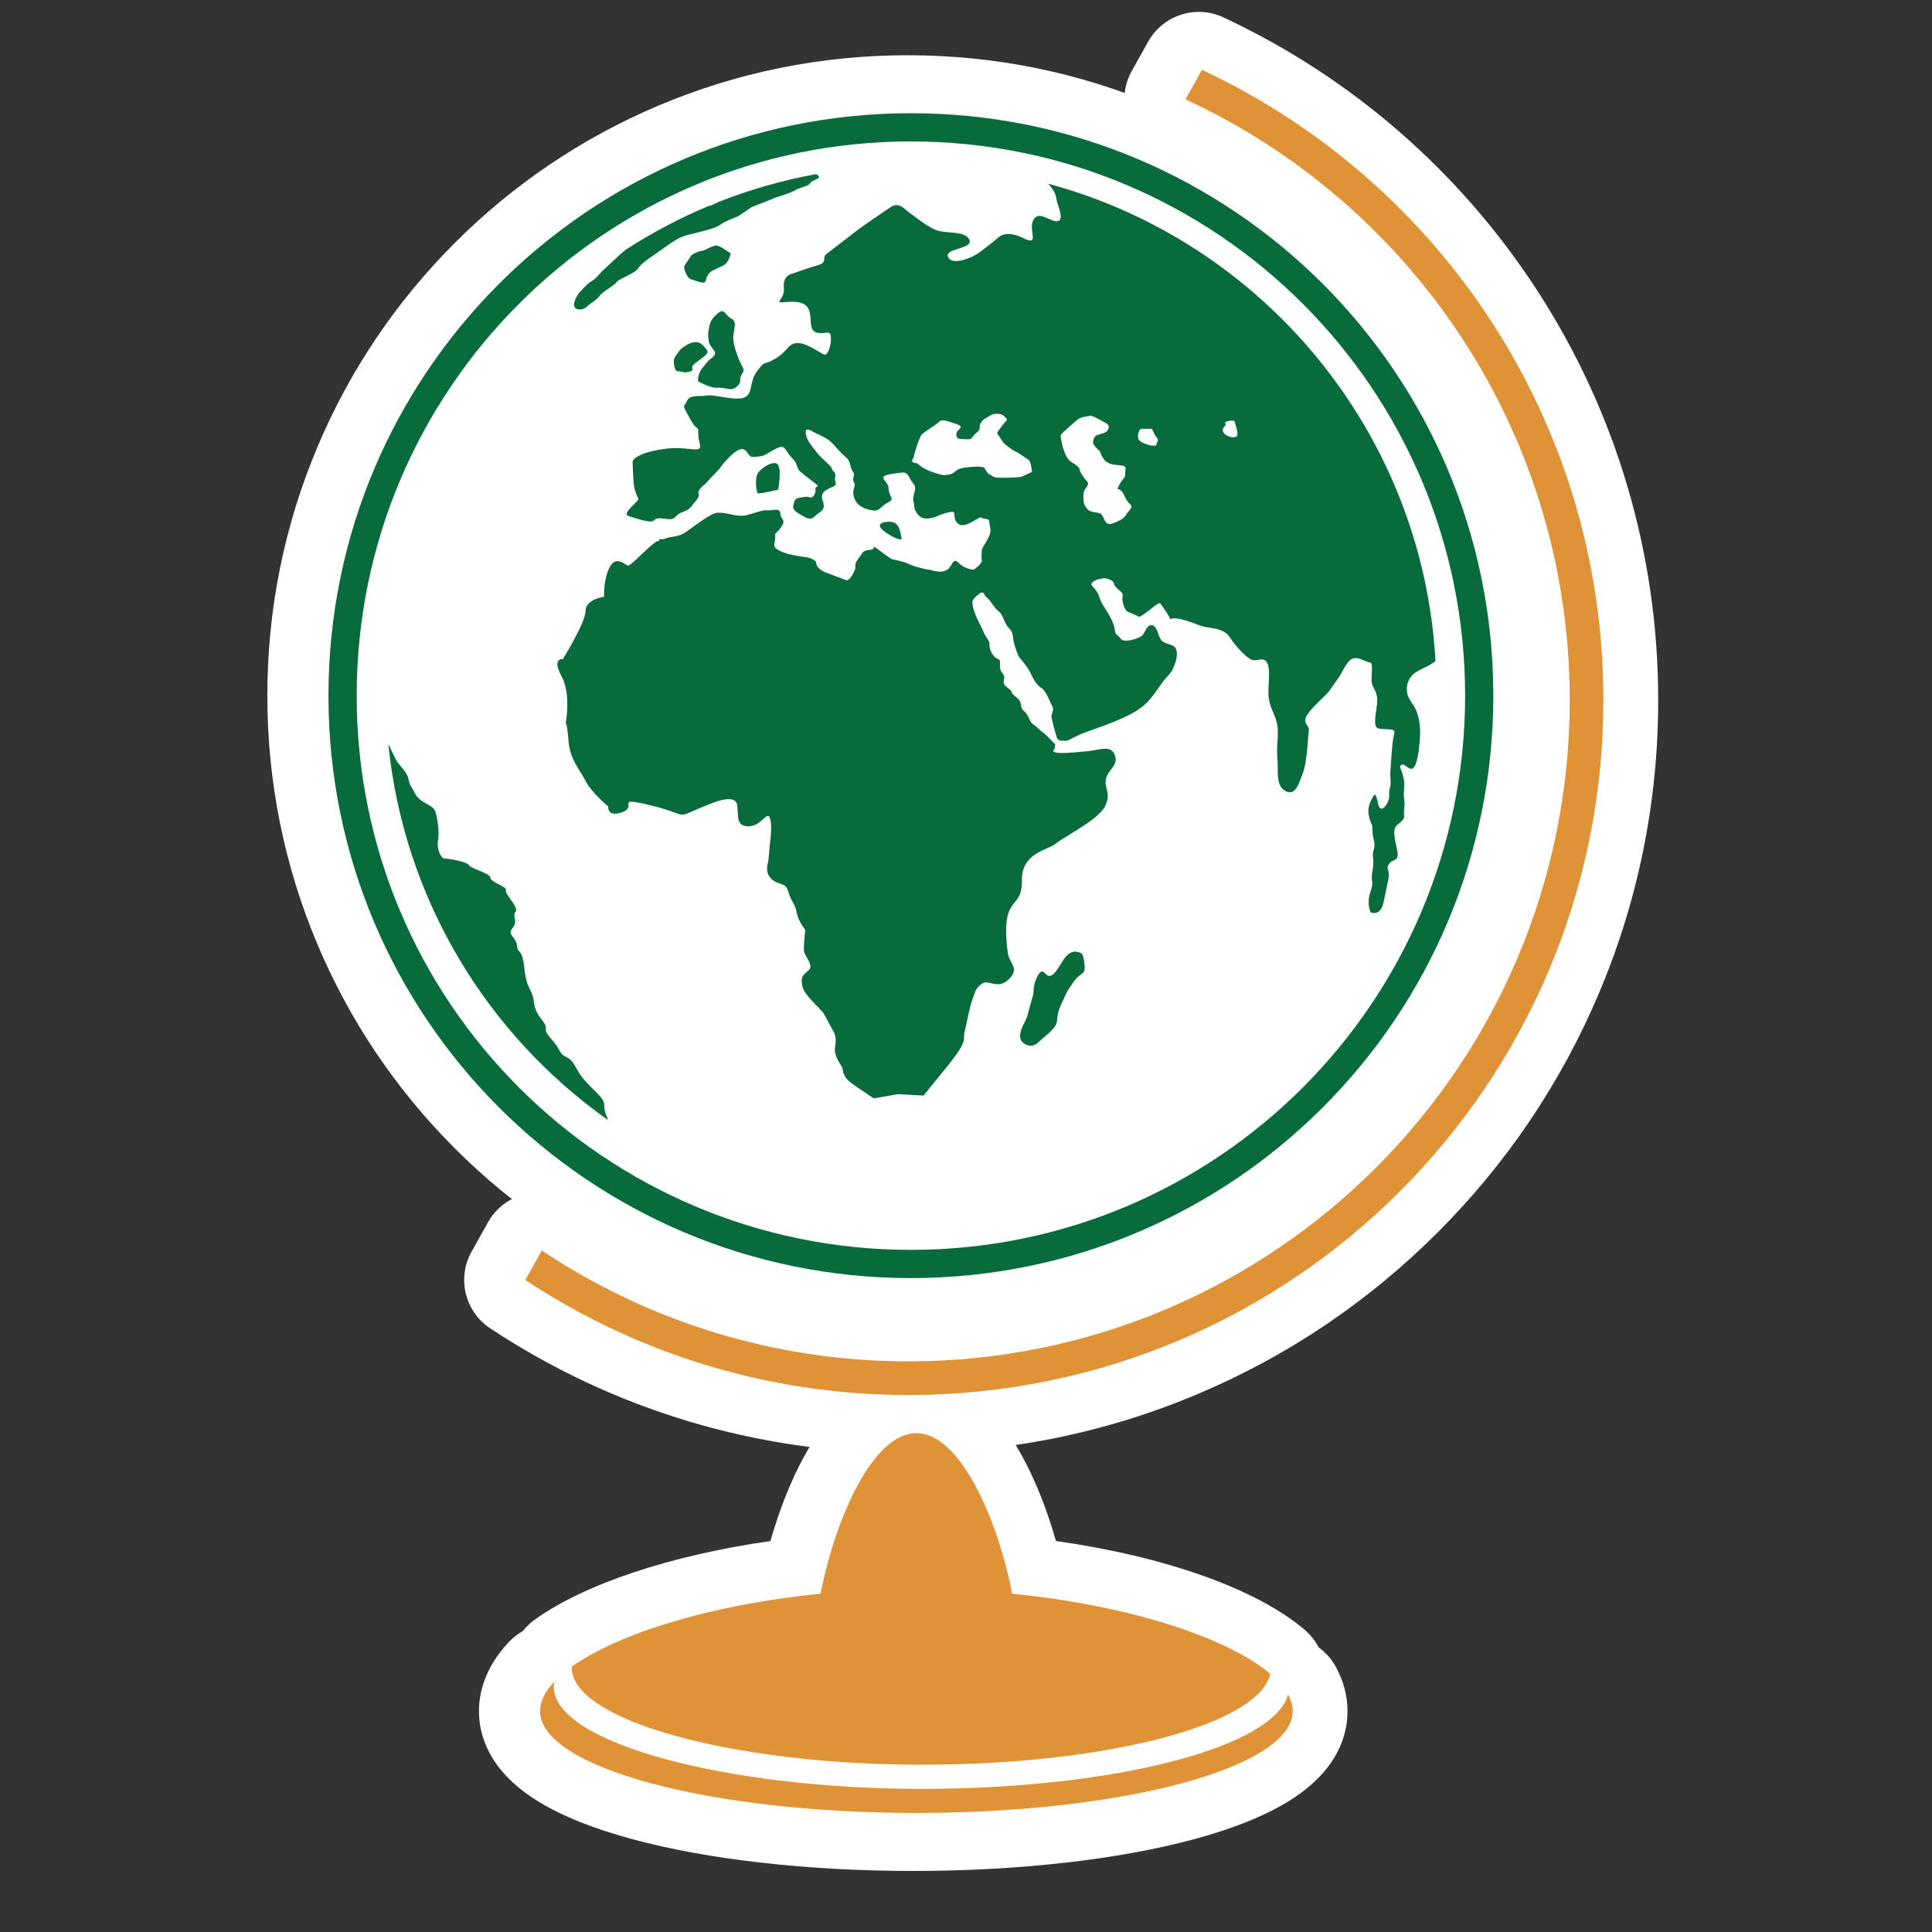 <?xml version="1.0" encoding="UTF-8"?><svg id="ICONS_standard" xmlns="http://www.w3.org/2000/svg" viewBox="0 0 1000 1000"><rect x="0" y="0" width="1000" height="1000" fill="#333333" stroke="none"/><defs><style>.cls-1{fill:#fff;}.cls-2{fill:#e09236;}.cls-2,.cls-3{fill-rule:evenodd;}.cls-3{fill:#076b3b;}</style></defs><path class="cls-1" d="m472.69,953.39c-53.32,0-103.62-5.67-141.66-15.97-45.21-12.24-68.13-29.66-68.13-51.78,0-8.84,3.83-17.41,11.38-25.44,2.91-3.09,6.89-4.73,10.94-4.73,2.28,0,4.58.52,6.72,1.59,5.93,2.98,9.2,9.5,8.04,16.03.14,2.18,8.74,13.08,45.84,23.21,34.56,9.43,80.54,14.62,129.46,14.62s91.87-4.87,126.01-13.7c37.77-9.77,48.38-20.65,49.28-24.01,1.58-5.92,6.61-10.29,12.7-11.02.6-.07,1.2-.11,1.8-.11,5.43,0,10.5,2.95,13.16,7.8,2.82,5.15,4.25,10.46,4.25,15.77,0,22.11-22.92,39.53-68.13,51.78-38.03,10.3-88.34,15.97-141.65,15.97Z"/><path class="cls-1" d="m285.22,870.47c-.16.88-.23,1.76-.23,2.65,0,29.16,85.21,52.8,190.31,52.8s182.48-21.53,189.78-48.84c1.58,2.88,2.41,5.75,2.41,8.57,0,29.13-87.21,52.74-194.78,52.74s-194.79-23.61-194.79-52.74c0-4.98,2.55-10.1,7.31-15.17m.01-30c-8.1,0-16.06,3.27-21.88,9.46-12.77,13.59-15.45,26.92-15.45,35.71,0,12.38,5.05,30.38,29.13,45.8,12.39,7.93,29.24,14.81,50.08,20.46,39.27,10.63,90.97,16.49,145.58,16.49s106.3-5.86,145.57-16.49c20.84-5.64,37.69-12.53,50.08-20.46,24.08-15.42,29.13-33.41,29.13-45.8,0-7.85-2.05-15.58-6.08-22.96-5.3-9.7-15.45-15.61-26.31-15.61-1.19,0-2.39.07-3.59.22-11.2,1.35-20.61,8.84-24.51,19.26-3.7,3.34-17.58,11.45-49.11,18.47-31.53,7.03-71.51,10.9-112.58,10.9s-81.05-3.87-112.58-10.9c-28.25-6.3-42.33-13.46-47.62-17.28-.93-10.14-7-19.36-16.43-24.09-4.27-2.14-8.88-3.18-13.44-3.18h0Z"/><path class="cls-1" d="m468.53,737.06c-73.79,0-145.21-21.45-206.54-62.04-6.55-4.33-8.65-12.98-4.82-19.83l8.53-15.26c2.04-3.65,5.51-6.28,9.58-7.26,1.16-.28,2.34-.42,3.51-.42,2.94,0,5.84.86,8.33,2.52,53.79,35.88,116.51,54.84,181.4,54.84,180.49,0,327.32-146.83,327.32-327.32,0-127.19-74.65-243.87-190.17-297.27-3.79-1.75-6.68-5.01-7.97-8.98-1.29-3.97-.86-8.31,1.17-11.95l8.53-15.26c2.73-4.89,7.82-7.68,13.1-7.68,2.13,0,4.29.46,6.34,1.41,63.74,29.75,117.73,76.72,156.14,135.83,39.44,60.7,60.29,131.21,60.29,203.9,0,50.58-9.91,99.66-29.46,145.87-18.88,44.63-45.9,84.7-80.31,119.12s-74.49,61.43-119.12,80.31c-46.21,19.55-95.29,29.46-145.88,29.46Z"/><path class="cls-1" d="m620.5,36.17c122.72,57.29,207.78,181.77,207.78,326.15,0,198.68-161.07,359.75-359.76,359.75-73.27,0-141.41-21.93-198.26-59.54l8.53-15.26c54.31,36.23,119.55,57.37,189.73,57.37,189.06,0,342.32-153.26,342.32-342.32,0-137.83-81.48-256.62-198.88-310.89l8.53-15.26m.02-30.01c-10.55,0-20.73,5.59-26.2,15.36l-8.53,15.26c-4.08,7.29-4.93,15.96-2.35,23.91,2.58,7.95,8.36,14.46,15.95,17.97,110.23,50.95,181.46,162.29,181.46,283.65,0,172.21-140.11,312.32-312.32,312.32-61.92,0-121.77-18.09-173.08-52.32-4.97-3.32-10.78-5.04-16.65-5.04-2.35,0-4.7.28-7.02.83-8.13,1.96-15.08,7.22-19.16,14.52l-8.53,15.26c-7.66,13.7-3.46,31,9.63,39.66,63.79,42.21,138.08,64.53,214.81,64.53,52.6,0,103.65-10.31,151.72-30.64,46.42-19.63,88.09-47.73,123.88-83.52,35.79-35.78,63.88-77.46,83.52-123.88,20.33-48.07,30.64-99.12,30.64-151.72,0-75.61-21.69-148.94-62.71-212.08-39.94-61.47-96.09-110.31-162.38-141.25-4.09-1.91-8.41-2.82-12.67-2.82h0Z"/><path class="cls-1" d="m475.29,928.42c-49.65,0-96.52-5.42-131.97-15.25-42.46-11.78-63.99-28.59-63.99-49.96,0-.37,0-.75.02-1.12.18-4.64,2.5-8.94,6.28-11.64,25.78-18.38,72.01-32.82,125.11-39.27,4.45-18.25,10.92-35.83,18.28-49.46,12.53-23.17,27.22-34.93,43.66-34.93s31.13,11.75,43.66,34.93c7.37,13.63,13.83,31.21,18.28,49.46,57.47,7,107.02,23.47,130.95,43.8,4.26,3.62,6.15,9.31,4.92,14.76-4.32,18.99-26.97,33.97-67.34,44.53-34.89,9.12-80.3,14.15-127.87,14.15Z"/><path class="cls-1" d="m472.69,741.8c22.67,0,42.02,44.45,49.6,83.12,62.02,6.15,111.96,23.14,133.57,41.5-5.96,26.24-84.53,47-180.58,47s-180.96-22.48-180.96-50.21c0-.18,0-.36,0-.54,23.68-16.89,70.97-32.02,128.74-37.75,7.58-38.66,26.93-83.12,49.61-83.12m0-30c-15.39,0-37.74,7.42-56.86,42.79-6.69,12.38-12.53,27.19-17.04,43.05-51.29,7.33-95.86,22.06-121.87,40.6-7.57,5.4-12.21,14-12.56,23.29-.02.56-.03,1.12-.03,1.68,0,12.05,4.82,29.57,27.76,44.63,11.71,7.69,27.6,14.34,47.22,19.78,36.72,10.19,85.01,15.8,135.98,15.8s95.57-5.2,131.66-14.64c46.86-12.26,72.43-30.48,78.17-55.72,2.48-10.9-1.31-22.27-9.83-29.51-24.97-21.21-72.16-37.91-128.71-45.93-4.51-15.85-10.35-30.66-17.03-43.03-19.12-35.37-41.47-42.79-56.85-42.79h0Z"/><path class="cls-1" d="m531.8,556.25c-6.08,0-11.87-2.7-15.9-7.4-2.76-3.22-8.33-12.24-.55-26.51.46-.85.57-1.32.78-2.25.15-.66.28-1.23.42-1.71l1.8-6.43c.16-2.84.67-8.59,4.41-14.83,4.39-7.33,10.28-8.99,13.96-9.23,6.26-8.93,14.01-10.29,18.16-10.29,1.87,0,3.74.26,5.56.79l.13.04c12.38,3.5,13.5,14.17,14.04,19.29.86,8.22-1.64,14.18-7.88,18.78-.09.07-.2.14-.31.23-.04.05-.11.14-.21.29-.79,1.15-2.24,3.28-2.49,3.73-.13.26-.24.52-.4.87-.29.64-.64,1.44-1.15,2.53q-1.59,3.4-1.72,5.22c-.68,9.54-7.78,15.46-12.02,19-.7.58-1.57,1.31-1.9,1.64-4.03,4.03-9.26,6.25-14.73,6.25h0Z"/><path class="cls-1" d="m554.88,492.58c.5,0,.97.08,1.42.2,2.16.62,2.78.62,3.4,6.48.62,5.86-1.85,3.39-5.87,9.26-4.01,5.86-3.09,4.63-5.25,9.26-2.16,4.63-2.78,6.17-3.09,10.49-.31,4.32-6.48,8.03-9.57,11.11-1.33,1.33-2.77,1.85-4.13,1.85-1.8,0-3.46-.93-4.52-2.16-1.85-2.16-.62-6.18,1.23-9.57,1.85-3.39,2.11-5.81,2.47-7.1.36-1.28,1.8-6.43,2.16-7.72.36-1.28-.31-5.25,2.47-9.88.89-1.48,1.55-1.98,2.13-1.98,1.23,0,2.05,2.29,3.73,2.29,2.47,0,4.32-3.7,7.1-8.03,2.2-3.43,4.4-4.52,6.3-4.52m0-30c-9.94,0-19.21,4.18-26.35,11.68-5.99,1.85-13.16,6-18.64,15.14-4.87,8.11-6.04,15.66-6.4,19.98-.11.4-.23.82-.35,1.24-.44,1.57-.87,3.11-1.05,3.74-.19.69-.35,1.32-.46,1.83-7.91,15.28-6.85,31.06,2.88,42.42,6.88,8.03,16.83,12.63,27.29,12.63,9.38,0,18.29-3.7,25.12-10.43.25-.21.75-.63,1.12-.94,5.16-4.3,15.78-13.16,17.29-28.47.12-.27.27-.58.43-.93.51-1.1.88-1.93,1.18-2.6.15-.23.33-.49.51-.76,9.23-7.66,13.4-18.33,12.07-30.99-.56-5.37-1.55-11.14-4.92-16.99-4.36-7.55-11.07-12.66-19.95-15.17l-.12-.03c-3.12-.9-6.38-1.36-9.65-1.36h0Z"/><path class="cls-1" d="m353.06,207.75c-1.9,0-3.48-.29-4.59-.56-6.04-.21-11.43-3.91-14.17-9.77-2.89-6.18-3.48-15.87,2.08-22.54.04-.04.12-.18.3-.45,1.32-2.01,3.02-4.36,6.55-6.88,3.3-2.36,8.5-5.49,15.46-5.49,10.33,0,15.86,7.75,17.95,10.67,3.94,5.52,4.76,14.3-2.28,21.48-1.29,1.31-2.7,2.43-3.97,3.38-.26.57-.55,1.13-.87,1.68-4.03,6.73-10.89,7.82-13.15,8.17l-.22.04c-1.01.18-2.05.26-3.08.26Z"/><path class="cls-1" d="m358.69,177.07c2.36,0,4.05,2.03,5.74,4.39,1.69,2.36-8.48,6.7-7.76,8.77.72,2.08-1.58,2.21-3.09,2.48-.17.03-.34.04-.51.04-1.16,0-2.28-.6-3.44-.6-.17,0-.34.01-.51.04-.03,0-.07,0-.1,0-1.47,0-2.77-5.73-1.11-7.71,1.69-2.02,1.69-3.04,4.05-4.73,2.36-1.69,4.39-2.7,6.75-2.7m0-30c-12.58,0-21.31,6.24-24.18,8.29-5.27,3.76-8.23,7.63-10.22,10.62-9.22,11.69-8.49,27.33-3.59,37.81,4.94,10.55,14.63,17.38,25.71,18.31,1.72.34,4,.65,6.65.65,1.86,0,3.73-.16,5.56-.47h.09c12.88-2.05,19.79-9.06,23.37-14.79.97-.82,1.98-1.73,3-2.76,11.19-11.41,12.74-28.16,3.76-40.71-8.02-11.24-18.17-16.94-30.14-16.94h0Z"/><path class="cls-1" d="m362.18,161.28c-3.55,0-6.51-1.02-8.67-1.77-.31-.11-.62-.22-.91-.31-5.97-1.52-10.88-6.21-13.47-12.87-2.49-6.43-2.15-12.32.99-17.05l3.48-5.26c3.25-4.88,9.45-7.62,14.12-8.68.08-.04.16-.08.24-.12,2.76-1.32,6.54-3.13,11.19-3.13.95,0,1.89.08,2.81.23,1.5.25,5.54.92,13.49,6.75,4.8,3.52,7.06,9.54,5.77,15.35-.43,1.94-1.78,6.87-4.96,10.84-3.3,4.13-7.17,5.86-9.06,6.6-2.64,5.66-8.35,9.41-15.03,9.41h0Z"/><path class="cls-1" d="m369.15,127.1c.12,0,.23,0,.34.03,2.03.34,7.09,4.05,7.09,4.05,0,0-.67,3.04-2.03,4.72-1.35,1.69-3.04,2.03-3.71,2.36-.67.34-3.38,1.69-4.05,2.02-.67.34-2.7,2.03-3.04,4.73-.12.94-.72,1.26-1.57,1.26-1.6,0-4.09-1.16-5.85-1.6-2.7-.67-4.29-6.21-3.71-7.09.58-.88,2.9-4.38,3.49-5.26.58-.88,4.37-2.5,5.62-2.5,1.18,0,5.27-2.72,7.42-2.72m0-30c-7.02,0-12.67,2.28-16.23,3.93-2.05.55-4.15,1.3-6.3,2.24-6.86,3.01-11.93,7.08-15.49,12.44l-2.35,3.54-1.17,1.76c-5.85,8.81-6.73,19.74-2.46,30.75,4.28,11.03,12.7,18.95,23.16,21.82.1.03.2.07.31.11,2.62.9,7.49,2.59,13.56,2.59,10.59,0,19.9-4.97,25.63-12.89,3.07-1.78,6.8-4.53,10.17-8.75,4.95-6.18,7.07-13.28,7.88-16.96,2.58-11.61-1.95-23.66-11.54-30.69-9.6-7.05-15.7-8.75-19.93-9.46-1.69-.28-3.47-.43-5.24-.43h0Z"/><path class="cls-1" d="m298.38,175.18c-6.82,0-12.72-3.43-15.8-9.18-2.47-4.62-3.97-12.28,2.89-22.56.35-.52.73-1.02,1.14-1.5,4.96-5.72,8.13-8.01,9.89-9.05.54-.52,1.34-1.4,1.74-1.87.4-.49.84-.94,1.3-1.38l9.78-9.11c.21-.19.42-.38.63-.56l2.74-2.29c.46-.39.95-.75,1.46-1.08,14.22-9.21,29.32-17.18,44.86-23.7.59-.25,1.19-.46,1.81-.63l.61-.17c.55-.27,1.25-.61,2.06-1,.34-.16.68-.32,1.03-.45,17.22-6.8,35.22-11.95,53.51-15.28.89-.16,1.8-.24,2.69-.24,2.32,0,4.62.54,6.71,1.59,9.03,4.52,9.87,12.08,9.81,15.12-.08,4.34-1.85,10.23-9.53,14.29-3.2,3.03-7.1,4.31-9.57,5.13-.25.08-.58.19-.85.28-1.57.91-4.9,2.54-12.14,4.77l-10.71,4.23c-1.93,1.32-4.13,2.82-4.97,3.41-1.74,1.19-3.4,1.87-5.49,2.73-1.05.43-3.2,1.32-4.02,1.79-4.17,3.05-9.59,4.58-15.24,5.99-.42.11-.77.19-1.03.26-.95.29-1.87.5-2.84.71-1.33.3-3.35.75-4.4,1.3-1.75.9-6.04,4-8.1,5.49-1.22.88-2.23,1.61-2.87,2.04l-.63.43c-.85.57-3.01,2.01-3.92,2.86-3.22,4.66-8.21,7.13-12.25,9.14-.31.15-.7.34-1.05.53-1.71,1.7-3.64,3.01-5.53,4.3-.56.38-1.43.97-1.96,1.37-2.26,2.8-4.81,4.62-6.56,5.87-.37.27-.88.63-1.09.8-3.58,3.52-8.84,5.62-14.11,5.62h0Z"/><path class="cls-1" d="m420.73,90.14c4.5,2.25-2.32,2.93-2.98,4.59-.67,1.69-5.74,2.36-7.76,3.71-2.03,1.35-9.79,3.71-9.79,3.71-4.28,1.69-8.55,3.38-12.83,5.06-2.14,1.46-5.34,3.65-6.41,4.39-1.07.73-7.09,2.7-9.79,4.72s-10.18,3.54-11.81,4.05c-1.63.51-6.04,1.11-9.79,3.04-3.75,1.93-10.41,7.03-12.49,8.44-2.08,1.41-6.75,4.39-8.44,7.09-1.69,2.7-10.13,5.4-11.14,7.09-1.01,1.69-7.09,4.73-8.77,7.09-1.69,2.36-4.73,3.71-6.75,5.74-.78.78-2.26,1.33-3.62,1.33-2.59,0-4.69-2.03-.43-8.42,0,0,4.39-5.06,6.41-6.08,2.02-1.01,5.4-5.06,5.4-5.06,3.26-3.04,6.52-6.07,9.79-9.11.92-.77,1.84-1.53,2.76-2.3,13.41-8.68,27.62-16.21,42.51-22.46.66-.18,1.32-.37,1.97-.55,0,0,1.31-.64,3.25-1.58,16.19-6.4,33.15-11.28,50.69-14.48m0-30c-1.8,0-3.6.16-5.39.49-19.25,3.51-38.2,8.93-56.33,16.09-.7.28-1.38.58-2.06.9-.32.15-.62.3-.9.44-.96.29-1.91.64-2.84,1.03-16.36,6.86-32.24,15.25-47.21,24.94-1.02.66-2,1.38-2.93,2.16-.9.75-1.81,1.51-2.71,2.26-.44.36-.86.73-1.27,1.12l-6.43,5.99-3.35,3.12c-.94.88-1.66,1.61-2.46,2.58-2.76,1.9-6.6,5.13-11.58,10.87-.82.95-1.59,1.95-2.28,3-11.56,17.34-7.24,31.23-3.64,37.96,5.64,10.55,16.77,17.1,29.03,17.1,8.84,0,17.41-3.3,23.75-9.09.06-.04.12-.08.18-.13,1.85-1.32,4.9-3.5,7.97-6.86.1-.07.19-.13.27-.19,1.6-1.09,3.58-2.44,5.62-4.19,4.51-2.25,10.63-5.5,15.54-11.55.51-.36,1.11-.76,1.5-1.02l.7-.47c.94-.63,1.96-1.37,3.25-2.31,1.3-.94,4.1-2.96,5.71-4.01.4-.1.9-.21,1.28-.3,1.01-.23,2.23-.5,3.59-.9.19-.05.41-.1.65-.16,6.44-1.62,13.19-3.54,19.23-7.58.61-.27,1.5-.64,2.09-.88,2.44-1.01,5.21-2.15,8.18-4.18.04-.02.07-.05.11-.07.64-.44,2.05-1.41,3.54-2.43l3.73-1.47,4.89-1.93c6.67-2.09,10.69-3.84,13.2-5.13,2.93-.97,8.17-2.84,13.11-6.91,13.87-8.2,15.69-20.9,15.8-26.3.24-12.26-6.53-23.04-18.09-28.83-4.19-2.1-8.79-3.17-13.43-3.17h0Z"/><path class="cls-1" d="m376.62,216.42c-2.09,0-3.87-.33-5.31-.59-.27-.05-.64-.12-.92-.16-.46.03-.92.05-1.38.05-5.04,0-9.98-1.99-14.58-4.13l-.41-.19c-4.71-2.05-8.11-6.35-9.1-11.52-1.3-6.78,1.82-14.92,5.77-19.44-1.02-4.29-1.04-9.06-.3-12.73l.04-.2c1.06-5.33,2.7-11.02,9.9-16.9,3.68-3.01,7.64-4.54,11.78-4.54,7.27,0,11.51,4.49,13.13,6.35,5.08,3.2,10.07,9.44,7.79,21.48-.04.24-.1.52-.14.77.21,1.31.3,1.57.67,2.61.18.51.38,1.09.62,1.8.44,1.32.85,2.11,1.53,3.42.23.45.46.9.7,1.37,1.72,3.45,3,8.79-.02,15.31-1.05,8.77-8.53,15.38-16.2,16.91-1.14.23-2.34.34-3.57.34Z"/><path class="cls-1" d="m372.12,161.07c1.54,0,2.09,2.37,4.8,3.85,3.71,2.03.34,6.75,1.01,11.14.67,4.39,1.01,4.72,2.03,7.76,1.01,3.04,2.02,4.72,3.04,6.75,1.01,2.02-1.85,3.63-1.51,5.99.34,2.36-2.54,4.47-4.23,4.8-.19.04-.4.05-.63.05-1.58,0-4.01-.78-6.19-.78-.32,0-.63.02-.94.05-.15.02-.31.03-.47.03-2.83,0-7.86-2.59-8.98-3.07-1.18-.51.34-5.74,2.03-7.42,1.69-1.69,1.69-2.7,4.39-4.73,2.7-2.02,2.08-3.15,1.69-3.71-.39-.56-1.97-2.81-2.36-3.37-.39-.56-1.35-4.39-.67-7.76.67-3.38,1.01-5.4,4.72-8.44,1.01-.82,1.71-1.15,2.29-1.15m0-30c-5.29,0-13.27,1.38-21.28,7.93-11.95,9.78-14.08,20.45-15.1,25.57l-.04.2c-.68,3.38-1,7.57-.68,12.01-4.48,7.91-6.41,17.59-4.8,25.93,1.92,9.96,8.51,18.29,17.67,22.36l.23.11c6.16,2.88,12.95,5.54,20.92,5.54.11,0,.21,0,.32,0,1.74.31,4.29.7,7.28.7,2.21,0,4.41-.22,6.53-.64,6.54-1.3,12.9-4.7,17.89-9.54,5.15-5,8.52-11.18,9.84-17.79,4.59-11.6,1.48-21.23-1.05-26.29-.27-.54-.53-1.05-.79-1.56-.55-1.06-.56-1.09-.62-1.28-.05-.16-.1-.31-.15-.46.36-2.5.64-5.85.22-9.67-1.05-9.47-5.86-17.72-13.39-23.21-7.98-8.14-16.79-9.92-22.97-9.92h0Z"/><path class="cls-1" d="m464.41,294.24c-7.83,0-16.96-6.47-20.15-9.61-5.25-5.15-6.89-12.31-4.29-18.68,2.79-6.84,9.58-10.92,18.16-10.92,1.52,0,3.06.13,4.57.39,6.37,1.1,14.47,5.41,16.9,19.68l.08.45c.96,4.62-.16,9.32-3.08,12.93-2.95,3.65-7.4,5.75-12.19,5.75h0Z"/><path class="cls-1" d="m458.12,270.04c.66,0,1.34.06,2.01.17,4.06.7,4.41,6.36,4.86,8.44.09.41-.14.59-.59.59-1.82,0-7.24-2.95-9.65-5.31-2.5-2.46.08-3.89,3.37-3.89m0-30c-14.66,0-26.94,7.76-32.04,20.24-4.88,11.94-1.87,25.69,7.66,35.05.58.57,14.36,13.91,30.67,13.91,9.35,0,18.05-4.13,23.86-11.32,5.71-7.07,7.94-16.21,6.14-25.16l-.03-.16c-.38-2.23-1.17-6.87-3.51-11.95-4.96-10.75-14.3-18.05-25.63-20.01-2.35-.41-4.75-.61-7.13-.61h0Z"/><path class="cls-1" d="m313.04,594.72c-3.04,0-6.08-.92-8.66-2.75-67.95-48.07-111.66-122.93-119.93-205.39-.73-7.3,3.92-14.05,11-15.97,1.31-.35,2.63-.53,3.93-.53,5.74,0,11.14,3.32,13.63,8.75,1.26,2.75,2.66,5.57,3.46,7.16.23.3.64.78.95,1.15,2.3,2.72,5.78,6.83,7.03,12.84.37.63.85,1.47,1.44,2.59.2.12.41.23.59.34,3.2,1.81,9.85,5.57,11.99,14.13.8,3.19,1.88,8.54,1.9,14.18,3.63.94,7.34,2.35,10.33,4.95.41.17.85.36,1.21.5,3.2,1.32,8.62,3.56,12.08,8.01,1.29.68,2.71,1.45,4.11,2.47,3.7,2.67,5.79,6.06,6.67,9.49,0,0,0,0,0,.01,2.08,2.93,7.61,10.68,5.2,18.91.11,1.74.03,3.91-.59,6.31.42,1,.79,2.11,1.07,3.32,2.36,3.64,3.58,7.97,4.27,14.59.36,3.5.77,4.34,1.51,5.86,1.12,2.3,2.8,5.76,3.44,11.53.2.34.71,1.02,1.09,1.53,1.4,1.87,3.92,5.23,4.82,9.84,1.28,1.49,2.91,3.48,4.49,6.12,4.17,2.51,7.23,6.07,10.17,11.71,1.17,2.24,3.57,4.61,5.89,6.89,4.44,4.37,9.96,9.82,9.96,18.4,0,0,.11.26.16.37.47,1.11,1.26,2.97,1.63,5.38.92,5.95-1.81,11.88-6.93,15.05-2.42,1.5-5.16,2.25-7.89,2.25Z"/><path class="cls-1" d="m199.36,385.08c1.5,3.27,3.15,6.57,3.9,8.07,1.53,3.06,5.73,6.12,6.5,9.94.77,3.82.77,2.29,3.44,7.65,2.68,5.35,9.56,5.35,10.7,9.94,1.15,4.58,1.91,10.32,1.15,14.52-.76,4.2,1.53,9.18,3.44,9.18s11.47,1.53,12.62,3.44c1.15,1.91,11.09,4.21,11.09,6.5s8.79,4.59,8.03,6.5c-.77,1.91,6.88,8.8,4.97,11.09-1.91,2.29,1.53,4.59-1.53,8.41-3.06,3.82,1.91,4.59,2.29,9.18.38,4.59,2.68.76,3.82,11.85,1.15,11.09,4.2,10.32,4.97,17.58.77,7.26,6.5,9.94,6.12,13.38-.38,3.44,3.83,5.35,6.88,11.09,3.06,5.73,4.59,1.15,9.17,9.94,4.59,8.79,14.15,13.81,14.15,18.35s1.69,6.31,1.96,8.04c-62.57-44.27-105.61-114.29-113.67-194.64m0-30c-2.61,0-5.25.34-7.86,1.05-14.15,3.84-23.46,17.35-21.99,31.95,8.71,86.78,54.7,165.56,126.2,216.14,5.18,3.66,11.25,5.51,17.33,5.51,5.47,0,10.94-1.49,15.79-4.49,10.24-6.34,15.7-18.19,13.86-30.09-.43-2.76-1.14-5.06-1.77-6.75-1.25-12.95-9.62-21.19-14.27-25.78-1.08-1.07-2.69-2.65-3.25-3.4-3.49-6.62-7.46-11.53-12.42-15.23-.6-.87-1.19-1.67-1.75-2.39-1.49-4.51-3.68-7.97-5.3-10.25-1.15-5.9-3.05-9.83-4.19-12.17-.03-.22-.07-.52-.11-.91-.59-5.66-1.67-11.95-4.81-18.07.1-1.1.15-2.23.15-3.4,1.26-6.86.24-14.21-3.17-21.05-1.09-2.2-2.28-4.09-3.36-5.67-2.14-5.81-6.06-11.07-11.57-15.05-1.12-.81-2.21-1.5-3.22-2.1-2.29-2.42-5.19-4.72-8.84-6.75-2.33-1.29-4.58-2.26-6.47-3.04-1.28-.93-2.57-1.74-3.86-2.45-.42-2.68-.95-5.14-1.48-7.28-2.79-11.18-10.11-17.66-15.17-21.1-2.43-6.95-6.44-11.84-8.73-14.55-.73-1.49-1.64-3.36-2.47-5.17-4.98-10.87-15.78-17.5-27.26-17.5h0Z"/><path class="cls-1" d="m469.84,676.53c-84.53,0-164-32.92-223.78-92.69-59.77-59.77-92.69-139.24-92.69-223.77s32.92-164,92.69-223.78c59.77-59.77,139.25-92.69,223.78-92.69s164,32.92,223.77,92.69,92.69,139.25,92.69,223.78-32.92,164-92.69,223.77c-59.77,59.77-139.24,92.69-223.77,92.69Zm0-588.32c-149.9,0-271.86,121.96-271.86,271.86s121.96,271.86,271.86,271.86,271.86-121.96,271.86-271.86S619.74,88.21,469.84,88.21Z"/><path class="cls-1" d="m469.84,58.6c166.49,0,301.46,134.97,301.46,301.47s-134.97,301.47-301.46,301.47-301.47-134.97-301.47-301.47S303.35,58.6,469.84,58.6m0,588.33c158.42,0,286.86-128.43,286.86-286.86S628.27,73.21,469.84,73.21,182.98,201.64,182.98,360.07s128.43,286.86,286.86,286.86m0-618.33c-44.73,0-88.15,8.77-129.03,26.06-39.47,16.7-74.92,40.59-105.35,71.02-30.43,30.43-54.33,65.88-71.02,105.35-17.29,40.88-26.06,84.3-26.06,129.03s8.77,88.15,26.06,129.03c16.7,39.47,40.59,74.92,71.02,105.35,30.43,30.43,65.88,54.33,105.35,71.02,40.88,17.29,84.3,26.06,129.03,26.06s88.15-8.77,129.03-26.06c39.47-16.7,74.92-40.59,105.35-71.02,30.43-30.43,54.33-65.88,71.02-105.35,17.29-40.88,26.06-84.3,26.06-129.03s-8.77-88.15-26.06-129.03c-16.7-39.47-40.59-74.92-71.02-105.35-30.43-30.43-65.88-54.33-105.35-71.02-40.88-17.29-84.3-26.06-129.03-26.06h0Zm0,588.33c-141.63,0-256.86-115.23-256.86-256.86S328.21,103.21,469.84,103.21s256.86,115.23,256.86,256.86-115.23,256.86-256.86,256.86h0Z"/><path class="cls-1" d="m391.03,270.41c-1.45,0-2.86-.18-4.2-.55-4.49-1.22-8.2-4.44-10.18-8.84-2.49-5.54-2.94-15.9.34-22.47,3.36-6.71,13.05-13.87,22.14-13.87,6.73,0,12.71,3.7,15.58,9.66,2.91,6.03,2.43,13.22,1.47,20.09v.1c-.28,3.61-2.16,11.42-13,13.87-.87.2-2.05.46-3.29.72-5.14,1.08-7.15,1.29-8.88,1.29Z"/><path class="cls-1" d="m399.14,239.67c.92,0,1.67.34,2.08,1.18,1.7,3.52-.16,12.6,0,12.6h0s0,0,0,0c.03,0-8.32,1.95-10.19,1.95-.12,0-.21,0-.27-.02-1.05-.28-1.69-7.44-.34-10.14,1.03-2.06,5.77-5.57,8.72-5.57m0-30s0,0,0,0c-15.89,0-30.18,11.41-35.55,22.14-5.7,11.42-4.62,26.42-.62,35.35,3.83,8.52,11.1,14.79,19.96,17.18,2.58.7,5.32,1.06,8.1,1.06,3.16,0,6.29-.42,11.96-1.61,1.33-.28,2.59-.56,3.51-.77.48-.11.88-.2,1.15-.26,13-3.02,22.33-13.8,23.45-26.68,1.18-8.68,1.71-18.78-2.88-28.28-5.4-11.18-16.55-18.13-29.09-18.13h0Z"/><path class="cls-1" d="m450.56,583.53c-3.08,0-6.12-.95-8.67-2.76-1.28-.91-2.8-1.91-4.42-2.97-4.09-2.69-7.96-5.23-10.89-8.12-4.31-4.24-5.87-8.78-6.53-11.62-2.15-3.54-5.68-10.38-4.35-18.4,0-.02,0-.04.01-.07l-3.53-6.56c-.3-.31-.66-.67-.95-.97-6.08-6.17-11.2-11.87-12.39-19.01-.92-5.51-.86-10.26,1.73-14.85-.69-1.91-1.2-4.15-1.2-6.69,0-1.92.14-4.27.3-6.38-1.55-2.76-3.09-6.25-3.75-10.11-.11-.24-.36-.7-.55-1.05-.53-.99-1.2-2.26-1.89-3.86-1.98-.95-4.32-2.39-6.6-4.67-4.06-4.06-8.32-11.22-5.72-22.37l.07-.79c-8.15-1.54-12-7.06-13.39-9.65-.17-.32-.33-.64-.48-.96-1.69.7-3.61,1.51-5.6,2.39-2.5,1.11-5.91,2.63-10.27,2.63-3.63,0-6.38-1.01-8.8-1.9-2.08-.77-5.2-1.91-11.35-3.41-1.67,1.25-3.59,2.28-5.76,3.07-3.19,1.16-6.13,1.72-8.99,1.72-5.52,0-10.47-2.16-13.94-6.09-1.17-1.32-2.13-2.83-2.87-4.45-3.77-3.54-9-9.06-11.82-14.71-.48-.96-1.21-2.14-2.06-3.49-2.97-4.78-7.47-11.99-8.29-22.61-.22-2.91-.43-4.56-.55-5.4-.98-2.6-1.23-5.45-.67-8.23.73-3.84.91-11.17-.7-14.16-4.67-8.68-5.15-16.26-1.4-22.53,1.3-2.17,3.02-3.98,5.03-5.35,3.34-5.77,6.34-11.72,7.09-14.14.4-6.85,4.25-12.82,10.32-16.69.67-3.83,1.88-8.11,4.05-12.08,2.6-4.75,6.38-8.1,10.82-9.72-1.69-1.92-2.9-4.25-3.5-6.82-1.48-6.27.92-11.23,3.73-14.89-.05-.3-.11-.6-.15-.91-.46-2.97-.63-7.04-.8-11.66-.03-.95-.06-1.73-.09-2.2-.39-6.72,2.65-18.53,27.47-22.32.24-.04.48-.07.72-.11-.29-.64-.53-1.25-.74-1.89-1-2.97-2-8.72,2.06-14.62,2.32-5.03,6.59-8.64,12.12-10.2,3.07-.87,5.86-.92,7.89-.96.4,0,.93-.02,1.21-.03,1.21-.22,2.46-.33,3.81-.33,2.78,0,5.59.46,8.57.94.07.01.15.02.22.04.87-2.36,2.17-5.01,4.21-7.71,3.31-4.38,6.12-7.62,12.17-9.42l.23-.07s.39-.16,1.27-.68c1.04-.61,1.39-1,2.33-2.05.24-.27.51-.57.81-.89-3.85-1.91-5.87-4.97-6.73-6.61-1.51-2.88-3.31-8.52.56-15.19-.13-11.22,7.24-18.71,15.33-20.8,1.58-.56,4.91-1.73,8.31-2.84,1.13-1.85,2.61-3.48,4.44-4.89l16.25-12.47c3.33-2.56,14.01-9.81,17.83-12.34,3.44-2.28,7.32-3.48,11.23-3.48,7.72,0,12.86,4.51,15.05,6.44.1.09.19.17.29.25.85.58,1.76,1.27,2.79,2.05,1.99,1.5,5.23,3.95,7.53,5.1.73.13,2.16.25,3.15.33,4.13.35,10.7.92,16.07,4.69,2.59-1.82,6.88-3.9,12.98-3.9.04,0,.08,0,.12,0,1.61-2.75,3.78-4.97,6.32-6.56-1.33-4.3-.68-9.07,1.97-12.92,2.84-4.14,7.51-6.51,12.37-6.51,1.3,0,2.62.17,3.91.52,57.92,15.65,108.75,48.59,146.99,95.24,38.76,47.29,61.04,104.53,64.44,165.53.3,5.4-2.33,10.54-6.87,13.46l-2.83,1.82c-.09.06-.19.12-.29.18-1,.61-1.97,1.13-2.89,1.6,1.01,1.72,2.04,3.78,2.78,6.21,1.26,4.17,2.49,9.43,2.09,16.86-.61,11.55-2.19,18.54-5.27,23.39-.83,1.31-1.82,2.49-2.92,3.51-.04.69-.09,1.3-.14,1.82-.02.28-.06.65-.07.87.61,3.85.35,6.96.17,9.04-.02.28-.05.55-.07.81.47,4.89-1.02,9.36-4.45,13.34.12.56.26,1.2.43,1.94,1.69,7.45.24,13.89-3.9,18.39-.22,2.56-.79,5.14-1.4,7.91-.42,1.91-.9,4.07-1.37,6.61-2.52,13.6-12.23,18.42-19.79,18.42-3.87,0-6.86-1.16-8.3-1.85-2.98-1.43-5.4-3.81-6.88-6.76-2.46-4.89-3.99-13.29-.89-22.25-.23-2.22-.24-4.93.51-8.84.22-1.18.21-1.35.11-2.19-.19-1.71-.51-4.69.45-8.61-.33-1.51-.76-3.71-.82-6.47-.47-1.23-.96-2.76-1.46-4.89-2.5-10.65,2.51-18.78,4.15-21.46l.11-.19c1.54-2.71,3.82-4.84,6.5-6.18,0,0,0,0,0-.01.06-.72.13-1.83.22-3.14.12-1.77.23-3.45.35-5.04-4.35-2.6-8.14-7.44-8.51-15.08-.07-1.52,0-3.02.12-4.47-.37.36-.77.76-1.23,1.2-.75.74-2.14,2.08-3.45,3.43.28,1.71.36,3.66.06,5.82-.07.51-.2,2.18-.29,3.4-.6,7.8-1.32,15.28-3.46,21.05-.18.48-.35.96-.53,1.44-2.01,5.56-6.72,18.58-20.36,18.58-3.28,0-6.51-.86-9.6-2.57-11.64-6.42-11.68-19.04-11.7-25.1,0-1.28,0-2.6-.09-3.42-.42-4.22-.19-8,0-11.05.13-2.09.25-4.06.08-5.19-.1-.71-.57-1.82-1.16-3.24-1.06-2.53-2.51-5.99-3.23-10.47-.48-3.02-.46-6.08-.34-8.92-.81-.36-1.6-.77-2.36-1.25-5.28-3.28-9.91-8.57-12.86-12.43-.42-.55-.78-1.05-1.1-1.5-.33-.06-1.08-.17-1.13-.18-.2,3.59-1.17,7.46-2.93,11.67-1.72,4.11-4.11,6.8-5.85,8.76-.72.81-1.29,1.46-1.81,2.18-.41.57-.84,1.19-1.29,1.84-2.54,3.67-6.01,8.7-11.04,12.78-3.58,2.91-7.09,5-10.84,6.86.27.58.52,1.18.75,1.8,3.7,10.14-.85,17.34-3.34,20.69.8,3.64,1.46,9.61-2.08,17.15-3.92,8.33-12.9,14.32-24.24,21.28-1.89,1.16-4.48,2.75-5.21,3.33-2.65,2.19-5.58,3.51-8.17,4.67-1.25.56-3.24,1.46-4.1,2.08,0,.11-.01.25,0,.42.16,11.35-3.57,16.92-7.07,21.25-.25.31-.58.71-.71.91-.15.46-.92,3.44.23,12.99.1.19.22.42.31.61,5.17,9.86,3.85,18.76-3.92,26.45-4.52,4.47-10.04,6.88-15.98,6.97-.48,1.79-1.02,4.38-1.44,6.4-.46,2.19-.89,4.27-1.37,6.16,0,.1,0,.2-.01.3-.17,4.43-1.04,8.38-4.82,14.33-2.9,4.57-7.7,10.42-12.78,16.62-2.25,2.75-4.58,5.59-6.55,8.09-2.85,3.63-7.21,5.73-11.79,5.73-.27,0-.55,0-.83-.02l-11.57-.64-10.85,1.9c-.86.15-1.73.23-2.59.23Zm-20.79-304.86c.4.34.77.68,1.12,1.04.19-.25.37-.48.54-.69,1.11-1.82,2.39-3.37,3.86-4.66-.11-.08-.22-.15-.33-.23-1.47,1.65-3.04,2.87-4.28,3.7h-.01c-.24.24-.54.52-.9.84Zm-46.49-27.78c-.19.25-.38.5-.58.76.53-.16,1.61-.49,1.66-.51-.36-.07-.72-.16-1.07-.25Z"/><path class="cls-1" d="m540.99,95.11c110.93,29.97,193.75,128.38,200.36,247.13-.95.61-1.89,1.22-2.84,1.83-3.2,1.96-7.48,3.23-9.6,5.87-2.12,2.64-2.74,5.42-2.22,8.8.52,3.39,4.05,6.55,5.17,10.27,1.12,3.72,1.73,7.04,1.48,11.74-.25,4.7-.88,12.88-2.95,16.14-.48.76-1.02,1.04-1.57,1.04-1.56,0-3.28-2.25-4.54-2.25-.2,0-.38.06-.56.19-1.65,1.25,0,1.65,1.05,6.67,1.04,5.02-.31,7.1.31,10.8.62,3.7-.31,6.48,0,8.95.31,2.47-3.09,3.71-4.32,5.56-1.23,1.85-.93,4.94.62,11.73,1.54,6.79-2.16,4.94-3.7,7.1-1.54,2.16-1.24,2.16-.62,4.63.62,2.47-.92,6.79-2.47,15.13-.96,5.18-3.36,6.16-5.04,6.16-1.03,0-1.79-.37-1.79-.37,0,0-2.25-4.46-.09-10.64,2.16-6.17-.18-4.41,1.05-10.89,1.24-6.48-.62-7.1.62-10.8,1.23-3.71-.62-5.56-.62-9.88s-.62-2.47-1.85-7.72c-1.23-5.25,1.91-9.38,2.69-10.77.1-.17.2-.25.3-.25.75,0,1.68,3.84,1.95,5.46.16.98.75,1.78,1.59,1.78.75,0,1.71-.65,2.73-2.4,2.16-3.71.62-4.94,1.54-8.03.93-3.09.03-5.55.31-8.95.28-3.41.83-14.29,1.67-17.88.28-1.23.32-1.56.28-1.56-.02,0-.04.05-.08.12.05-.13.1-.3.19-.54.83-2.48-4.43-1.47-8.12-2.2-3.69-.73-.74-9.54-.74-14.67s-2.96-6.6-2.96-10.27.85-9.24-.69-9.24c-.02,0-.03,0-.05,0-.03,0-.05,0-.08,0-1.34,0-4.71-2.3-7.52-2.3-.72,0-1.4.15-2,.53-2.99,1.89-4.68,6.72-6.65,9.54-1.97,2.81-4.31,6.11-5.17,7.34-.86,1.22-10.34,9.54-11.81,13.2-1.48,3.67,1.97,3.79,1.48,7.33-.49,3.54-.79,15.46-2.95,21.27-1.8,4.84-3.34,10.25-6.83,10.25-.7,0-1.48-.22-2.35-.7-5.24-2.89-3.49-10.75-4.11-16.89-.62-6.14.75-11.68,0-16.87-.75-5.2-3.56-8.51-4.43-13.94-.87-5.43,1.2-14.19-.74-18.34-.76-1.62-1.81-2.02-2.99-2.02s-2.44.39-3.7.39c-.74,0-1.48-.14-2.17-.57-3.06-1.9-6.5-5.71-8.86-8.8-2.36-3.09-2.09-4.05-5.59-5.78-3.49-1.74-7.85-1.35-12.13-3.02-7.33-2.86-10.94-3.52-12.77-3.52-1.58,0-1.81.5-1.95.5-.22,0-.2-1.3-5.21-8.11-.09-.12-.22-.18-.39-.18-1.4,0-5.33,3.77-8.04,5.58-1.65,1.1-2.24,1.42-2.57,1.42-.28,0-.39-.23-.8-.41-.9-.39-4.5-1.97-5.4-2.36-.9-.39-3.04-5.06-2.36-7.76.68-2.7-3.71-3.71-4.39-6.41-.67-2.7-5.06-3.04-5.06-3.04,0,0-4.39.34-6.07,2.02-1.69,1.69,0,1.69,2.02,4.73,2.02,3.04,1.01,3.71,3.71,7.76,2.7,4.05,5.52,9.12,5.74,12.15.22,3.03,1.23,2.09,3.05,4.64.54.76,1.59,1.05,2.84,1.05,2.94,0,6.99-1.62,8.1-2.51,1.49-1.19,2.47-5.54,4.93-5.54.15,0,.31.02.47.05,2.81.6,2.84,5.88,4.96,8,2.11,2.13,6.31,1.66,7.38,4.4,1.07,2.74-.14,6.67-1.38,9.64-1.24,2.97-3.53,4.54-6,7.97-2.47,3.43-5.46,8.38-9.6,11.73-4.14,3.36-8.1,5.25-14.77,8.07-6.66,2.82-14.12,5-18.85,7.13-4.32,1.95-5.1,2.9-6.39,2.9-.12,0-.25,0-.39-.03-.23-.03-.47-.04-.71-.04-.3,0-.6.01-.9.01-1.13,0-2.22-.17-2.79-1.81-.84-2.42-2.25-8.44-2.7-10.12-.45-1.68,1.69-3.71.34-6.08-1.35-2.36-3.04-7.76-5.74-9.45-2.7-1.69-4.05-4.73-5.74-8.1-1.68-3.37-5.4-7.42-5.4-7.42,0,0-.68-.67-2.36-5.74-1.69-5.06-.34-6.75-3.04-9.45-2.7-2.7-3.03-7.09-5.4-8.78-2.36-1.69-4.39-6.07-6.07-7.09-1.23-.73-1.38-2.71-2.54-2.71-.44,0-1.02.28-1.85,1.02-3.04,2.7-3.71,2.7-2.7,7.09,1.01,4.38,4.39,9.79,5.4,12.49,1.01,2.7,3.38,4.72,3.04,6.41-.34,1.69,1.01,4.73,2.7,6.41,1.69,1.69,3.04,0,2.7,4.39-.34,4.39,3.04,3.71,2.02,7.42-1.01,3.71,3.38,4.05,4.05,6.41.67,2.36,4.39,2.7,4.73,6.41.34,3.71,2.36,2.7,4.05,6.75,1.69,4.05,2.36,3.04,4.73,5.4,2.36,2.36,2.36,1.69,4.72,4.05,2.36,2.36,3.54,3.82,4.05,4.05.5.23-.09.6.11,1.79.2,1.19-2.66,2.21.66,2.8.81.14,1.86.2,3.07.2,3.74,0,8.98-.56,13.17-.93,3-.27,6.28-1.27,8.98-1.27,2.29,0,4.16.72,5.08,3.24,2,5.47-2.99,6.83-4.46,11.97-1.48,5.14,2.89,7.25-.45,14.34-3.34,7.09-20.97,15.73-25.4,19.4-4.43,3.67-17.95,4.87-17.76,18.97.23,16.87-11.29,6.21-7.35,37.51.74,5.87,6.44,8.08.64,13.82-2.08,2.06-4.01,2.64-5.78,2.64-2.24,0-4.25-.92-6.04-.92-.74,0-1.44.16-2.1.6-3.56,2.36-3.68,4.73-5.17,8.8-1.49,4.08-2.58,11.12-3.69,15.4-1.11,4.28.67,4.57-2.95,10.27-3.62,5.7-12.31,15.65-18.46,23.47-4.43-.24-8.86-.49-13.29-.73-4.18.73-8.37,1.47-12.55,2.2-4.49-3.18-10.64-6.76-13.46-9.54-2.82-2.77-2.45-5.5-2.93-6.6-.49-1.1-4.4-5.87-3.67-10.27.74-4.4.12-6.48-.73-8.07-.85-1.59-4.28-7.95-5.14-9.54-.86-1.59-10.27-9.53-11-13.94-.73-4.4-.73-5.14,2.93-8.07,3.67-2.93-2.2-7.33-2.2-11s.73-10.27.73-10.27c0,0-3.67-4.4-4.4-8.8-.73-4.4-2.94-5.87-4.4-11-1.47-5.14-5.14-2.94-8.8-6.6-3.67-3.67-1.59-8.19-1.47-9.53.12-1.35.61-6.73.73-8.07.12-1.35,1.47-10.27,0-13.94-.27-.68-.59-.95-.98-.95-1.7,0-4.64,5.36-10.02,5.36-6.6,0-5.13-5.14-5.87-11-.29-2.35-2.23-3.05-4.45-3.05-3.33,0-7.29,1.59-7.29,1.59,0,0-5.87,2.2-12.47,5.13-2.07.92-3.13,1.34-4.18,1.34-2.29,0-4.51-1.98-17.09-5-5.11-1.23-7.82-1.71-9.26-1.71-3.72,0,1.15,3.26-4.68,5.38-1.61.59-2.88.82-3.86.82-3.94,0-3.47-3.75-3.47-3.75,0,0-8.8-7.34-11.74-13.2-2.93-5.87-8.07-11-8.8-20.54-.73-9.54-1.47-9.54-1.47-9.54,0,0,2.93-14.67-2.2-24.21-4.45-8.26-.64-8.81.46-8.81.17,0,.27.01.27.01,0,0,11.73-18.89,11.74-24.94,0-6.05,9.62-7.34,9.62-7.34,0,0-.55-9,2.95-15.4,1.25-2.29,2.63-3.02,3.96-3.02,2.35,0,4.54,2.29,5.59,2.29.02,0,.03,0,.05,0,1.6-.12,12.15-11.61,14.77-12.47,2.61-.86.66-.98,1.41-1.21.11-.03.21-.05.31-.05.3,0,.58.12,1.03.12.4,0,.93-.1,1.74-.46,2.04-.9,6.75-.68,10.12-3.04,3.38-2.36,10.12-7.42,12.83-8.77,2.06-1.03,2.74-1.47,4.61-1.47.58,0,1.26.04,2.14.12,2.8.26,5.99,1.47,9.42,1.47,1.11,0,2.25-.13,3.41-.46,4.23-1.21,7.37-2.41,9.44-2.41.24,0,.47.02.69.05.17.03.35.04.55.04,1.07,0,2.56-.34,3.8-.34,1.33,0,2.4.39,2.4,1.99,0,3.37,3.37,2.7.34,7.09-3.04,4.39-3.04,1.69-3.04,5.4s-2.02,4.39,2.36,6.75c4.39,2.36,14.17,3.38,14.17,3.38,0,0,4.73,1.01,4.73,3.04s2.92,4.05,4.72,4.73c1.8.67,9,3.37,10.8,4.05.09.04.19.05.29.05,1.84,0,4.8-5.59,4.48-7.21-.34-1.7,1.02-3.41,2.38-5.11,1.36-1.7,1.02-3.07,5.11-3.41,2.75-.23,1.8-1.69,2.13-1.69.16,0,.62.35,1.96,1.35,4.09,3.07,7.15,5.11,7.15,5.11,0,0,6.81,1.36,8.52,2.39,1.71,1.02,9.03,3.01,10.56,3.06,1.07.04,3.43,1.07,5.95,1.07,1.08,0,2.19-.19,3.25-.73,2.7-1.37,3.06-4.86,4.63-4.86.47,0,1.06.32,1.85,1.11,3.41,3.4,7.83,3.4,7.83,3.4,0,0,4.43-3.06,4.09-4.77-.34-1.7,0-3.65,0-5.3s5.4-7.42,4.39-11.47c-1.01-4.05.34-4.39-2.7-4.73-1.66-.18-1.71-.77-2.23-.77-.44,0-1.21.41-3.5,1.78-2.53,1.52-4.47,2.28-5.99,2.28s-2.61-.76-3.46-2.28c-1.42-2.55.26-4.62-1.96-4.62-.42,0-.99.08-1.75.24-4.73,1.01-6.41,2.7-9.45,3.04-.79.09-1.49.15-2.13.15-1.81,0-3.12-.52-4.62-2.51-2.02-2.7-1.35-3.71-2.02-6.75-.67-3.04,2.36-6.07,0-8.77-2.25-2.57-2.36-5.76-5.29-5.76-.14,0-.29,0-.45.02-16.64,1.66-7.08,3.47-7.08,8.1,0,4.39,3.71,5.4-.34,7.42-3.62,1.81-4,4.16-6.93,4.16-.35,0-.74-.03-1.17-.11-4.05-.68-8.1-2.36-9.45-6.75-1.35-4.39,1.35-5.74,0-7.76-1.35-2.03,1.01-3.71-.68-5.74-1.69-2.02-.67-5.06-3.71-7.42-3.04-2.36-6.41-7.09-8.77-8.77-2.36-1.69-7.76-4.05-7.76-4.05,0,0-1.85-1.32-3.07-1.32-.73,0-1.24.47-.99,1.99.67,4.05,2.7,5.74,5.4,9.45,2.7,3.71,7.76,7.09,8.1,8.77.34,1.69,2.36,1.69,1.69,4.39-.67,2.7,2.03,3.71-1.35,5.06-11.87,4.75.36,8.84-7.09,13.5-1.94,1.21-2.66,2.95-4.55,2.95-.73,0-1.65-.26-2.88-.93-4.39-2.36-6.41-3.71-5.74-6.07.68-2.36.67-3.38,2.7-3.71,1.4-.23,2.79-.63,4.08-.63.58,0,1.13.08,1.66.29.18.07.35.1.53.1,1.48,0,2.75-2.4,2.45-4.21-.34-2.02,2.76-.95.06-2.98-2.7-2.03-5.74-4.39-7.76-6.07-2.03-1.69-1.69-4.39-3.71-6.41-3.88-3.88-4.05-6.57-6.12-6.57-1.35,0-3.52,1.15-8.06,3.87-1.69,1.01-4.05,1.35-7.09,1.35-2.19,0-2.52-4.05-5.29-4.05-.74,0-1.65.29-2.81,1.01-2.7,1.69-7.09,6.41-8.1,8.1-1.01,1.69-5.4,5.74-7.09,7.76-1.69,2.02-3.37,2.7-4.39,4.72s1.69,1.35-1.69,5.4c-3.37,4.05-2.7,4.05-7.09,5.74-3.76,1.44-2.97,3.57-6.35,3.57-.57,0-1.25-.06-2.09-.19-1.27-.2-2.23-.28-2.97-.28-3.36,0-2.3,1.67-4.89,1.67-1.64,0-4.76-.67-11.41-2.88-3.68-1.22,5.54-7.7,5.17-8.8-.37-1.1-1.72-3.4-2.21-6.6-.5-3.2-.62-10.39-.74-12.47-.12-2.08,5.17-5.13,14.77-6.6,3.2-.49,5.74-.65,7.88-.65,4.27,0,6.89.65,9.84.65,4.43,0,1.48-2.93,1.48-8.07s0,0-4.43-8.07c-4.43-8.07-2.95-5.14-1.48-8.8,1.48-3.67,6.65-2.2,10.34-2.93.33-.07.72-.09,1.16-.09,3.4,0,9.86,1.7,14.57,1.7,1.56,0,2.94-.19,3.94-.69,4.43-2.2,2.02-7.84,6.45-13.71,4.43-5.87,2.65-2.37,9.31-6.28,6.66-3.92,6.28-7.65,11.08-8.07.18-.02.37-.02.55-.02,4.76,0,11.22,4.95,13.47,5.89.17.07.33.1.49.1,2.05,0,3.34-5.56,3.2-8.9-.08-2.03-.7-2.47-1.79-2.47-.85,0-1.98.27-3.38.27-11.02,0,1.49-16.27-14.94-16.27-.85,0-1.77.04-2.78.13-1.23.11-2.1.17-2.71.17-3.37,0,1.85-1.9,1.23-7.51-.74-6.6,4.43-7.34,4.43-7.34,0,0,8.12-2.94,13.29-4.4,5.17-1.47,1.73-3.79,4.43-5.87,2.71-2.08,13.54-10.39,16.24-12.47,2.71-2.08,12.55-8.8,16.98-11.74,1.07-.71,2.04-.99,2.95-.99,2.86,0,4.96,2.81,6.65,3.92,2.22,1.47,8.06,6.45,13.29,8.8,5.23,2.35,15.39.23,17.72,5.14,2.34,4.9-12.69,4.39-11.08,8.8.61,1.67,2.22,2.29,4.19,2.29,3.22,0,7.42-1.65,9.84-3.02,3.9-2.21,12.55-9.54,12.55-9.54,0,0,1.44-1.43,4.69-1.43,1.95,0,4.54.52,7.86,2.17,1.68.83,2.8,1.19,3.54,1.19,3.15,0-.76-6.57,1.63-10.73.84-1.46,1.92-1.97,3.12-1.97,2.79,0,6.23,2.76,8.82,2.76.21,0,.42-.02.61-.06,3.69-.73-.23-8.2-.74-11.74-.51-3.53-2.01-4.8-4.08-7.62m-41.72,132.29c-.26,0-.54-.01-.86-.04-3.71-.34-4.72.34-5.06-2.36-.34-2.7,5.16-3.79.1-5.48-3.38-1.13-5.67-1.94-7.18-1.94-.75,0-1.3.2-1.7.67-1.18,1.41-7.99,5.36-9.17,6.77-1.18,1.41-3.82,9.6-3.99,11.12-.17,1.52-2.08,2.42,0,3.38.46.21.71.27.86.27.23,0,.23-.14.36-.14.18,0,.59.27,2.15,1.55,3.35,2.75,11.06,4.73,12.08,4.73.03,0,.05,0,.07,0,.67-.11,2.62-.1,4.05-.68,1.43-.57,2.26-2.07,4.39-2.7,2.12-.63,6.07-.9,8.1-1.01.25-.01.5-.02.73-.02,1.63,0,2.73.31,3.32.36.68.06,1.35,3.04,3.04,3.71,1.69.67,1.35,1.69,5.74,1.69s9.45,0,11.14-.68c1.69-.67,5.06-2.36,5.06-2.36,0,0-.34-5.4-2.03-6.41-1.69-1.01-4.72-3.37-6.41-4.05-1.69-.67-5.96-4.05-6.41-4.73-.45-.67-2.25-3.38-2.7-4.05-.45-.68-1.01-.34.67-2.7,1.69-2.36,4.05-5.06,4.05-5.06,0,0-1.69-3.04-4.73-3.04s-3.04.34-5.4,1.69c-2.36,1.35-2.7,1.69-3.71,3.37-1.01,1.69.68,2.7-2.02,4.72-2.47,1.85-1.83,3.42-4.54,3.42m73.44,43.82c.46,0,.99-.1,1.63-.33,3.71-1.35,6.41-3.04,7.09-4.73.68-1.69,4.05-3.37,1.69-5.4-2.36-2.02-2.7-5.06-4.39-6.75-1.69-1.69-2.7.34-1.01-3.04,1.69-3.37,3.38-3.71,3.04-5.74-.34-2.02,1.69-4.05-2.36-4.39-4.05-.34-4.72-.34-7.09-1.69-2.36-1.35-3.71-5.74-3.71-5.74,0,0-3.04-2.36-3.37-4.05-.34-1.69.84-3.83,1.69-4.05.84-.22,3.38-1.12,4.23-1.35.84-.22,3.71-3.04,1.01-4.72-2.61-1.63-7.14-4.06-8.19-4.06-.03,0-.06,0-.09,0-.84.17-3.63.44-5.06,1.01-1.44.57-1.74,1.01-3.37,2.36-1.63,1.35-5.34,4.78-6.41,5.74-1.07.96-.67,1.69,0,5.06.67,3.37,2.02,6.75,3.38,8.44,1.35,1.69,5.4,3.04,5.74,5.06.34,2.03,3.37,5.74,3.37,5.74,0,0,2.02,1.01.34,3.37-1.69,2.36-1.69,2.7-1.69,5.4s.34,4.39,2.36,6.41c2.02,2.03,6.07.67,7.42,3.04,1.12,1.96,1.54,4.38,3.77,4.38m63.99-44.91c1.09,0,1.94-.33,2.1-.98.39-1.66-1.13-5.91-1.35-7.09-.07-.38-.7-.54-1.48-.54-1.67,0-4.05.71-3.39,1.55.98,1.23-2.63,2.17-.87,4.72,1.07,1.55,3.31,2.33,4.99,2.33m-41.11,4.42c.82,0,1.36-.2,1.36-.68,0-1.69,1.69-1.69,0-3.71-1.69-2.02-1.82-4.39-2.7-4.39h-5.25c-.88,0-2.78,4.14-.82,6.07,1.41,1.39,5.32,2.7,7.42,2.7m-54.6-165.62c-9.72,0-19.04,4.74-24.73,13.02-2.93,4.27-4.64,9.1-5.12,14.03-1.31.31-2.59.69-3.84,1.12-.99-.37-2-.7-3.04-.99-4.34-1.24-8.33-1.62-11.33-1.88-1.21-.84-2.58-1.88-3.4-2.5-.86-.65-1.69-1.28-2.54-1.88-3.16-2.76-11.72-9.88-24.62-9.88-6.87,0-13.61,2.07-19.52,5.98-3.77,2.5-14.85,10.01-18.68,12.95-2.71,2.08-13.55,10.4-16.26,12.48-1.41,1.09-2.91,2.41-4.37,3.99-1.61.55-3.01,1.04-3.97,1.38-3.71,1.09-8.39,3.12-12.91,6.91-7.31,6.15-11.68,14.74-12.54,24.31-3.8,8.92-2.42,16.93-.74,21.87-2.86,2.49-5.07,5.22-7.03,7.81-.19.26-.38.51-.57.77-.15,0-.3,0-.45,0-1.81,0-3.53.12-5.22.36-.02,0-.04,0-.06,0-2.53.05-6.76.12-11.71,1.52-9.29,2.63-16.83,8.83-21.1,17.22-2.43,3.86-3.97,8.06-4.58,12.4-2.18.75-4.24,1.58-6.16,2.51-20.37,9.81-20.97,27.22-20.67,32.32.02.44.04,1.1.07,1.88.11,3.05.22,5.9.43,8.51-4.11,7.95-3.99,15.29-3.17,20.06-2.1,2.26-3.95,4.83-5.51,7.68-1.93,3.53-3.32,7.18-4.31,10.7-6.38,5.76-10.5,13.37-11.63,21.74-.79,1.82-2.27,4.68-3.96,7.7-2.45,2.16-4.58,4.72-6.32,7.63-4.46,7.46-7.92,19.73.45,36.14.15,1.31.07,3.73-.21,5.43-1.15,5.27-.82,10.56.83,15.48.05.58.11,1.27.18,2.1,1.1,14.27,6.99,23.73,10.51,29.38.5.8,1.18,1.89,1.38,2.28,3.29,6.59,8.58,12.65,13.04,17.07,1.09,1.87,2.36,3.65,3.81,5.29,6.26,7.1,15.45,11.17,25.19,11.17,4.57,0,9.32-.88,14.11-2.63.92-.33,1.81-.7,2.68-1.09,1.83.56,3.08,1.02,4.12,1.4,2.87,1.06,7.67,2.82,13.98,2.82,4.48,0,8.33-.9,11.36-1.92.82.67,1.66,1.31,2.54,1.9.59,12.03,6.62,20.12,10.87,24.37,1.84,1.84,3.71,3.34,5.51,4.58.69,2.74,1.62,5.3,2.66,7.62-.05,1.13-.08,2.24-.08,3.28,0,1.96.17,3.81.45,5.53-2.52,8-1.39,14.79-.78,18.48,2,12.01,10.21,20.67,15.95,26.5l.43.79c-.11,9.06,3.12,16.47,5.65,21.04,1.33,4.47,4.07,10.69,9.99,16.52,3.98,3.92,8.66,6.99,13.18,9.96,1.5.99,2.92,1.92,3.98,2.67,5.1,3.61,11.17,5.52,17.34,5.52,1.72,0,3.46-.15,5.18-.45l5.86-1.03,3.31-.58c2.23.12,4.46.25,6.69.37l3.16.17c.55.03,1.11.05,1.66.05,9.17,0,17.88-4.2,23.58-11.46,1.86-2.37,4.04-5.03,6.35-7.84,5.38-6.56,10.47-12.76,13.85-18.1,4.44-7,6.59-13.2,7.08-20.49.16-.67.31-1.35.46-2.03,5.11-1.89,9.83-4.93,13.99-9.04,9.47-9.37,11.46-19.36,11.46-26.09,0-7.08-2.19-12.64-3.8-15.97-.12-1.27-.18-2.29-.21-3.08,3.16-4.46,6.21-10.31,7.5-18.46,2.17-1.12,4.57-2.54,6.99-4.46.79-.53,2.62-1.66,3.99-2.5,10.61-6.52,23.82-14.63,29.96-27.68,3.7-7.86,4.39-14.82,4.09-20.13.77-1.46,1.52-3.1,2.16-4.93,1.56-4.44,2.2-9.07,1.93-13.71,1.08-.77,2.16-1.6,3.25-2.49,6.68-5.42,11.03-11.72,13.91-15.89.39-.57.76-1.11,1.12-1.61.11-.14.54-.62.85-.98.31-.35.66-.74,1.02-1.16,1.07,5,2.7,8.88,3.73,11.34,0,.02.02.05.03.07-.03.53-.06,1.13-.09,1.63-.21,3.37-.49,7.98.04,13.36.02.39.02,1.36.03,2.07.01,3.52.03,8.33,1.3,13.77,2.49,10.66,8.93,19.33,18.15,24.41,5.33,2.94,11,4.44,16.85,4.44,4.69,0,9.17-.94,13.28-2.74-.52,3.75-.37,6.78-.18,8.78-.6,3.49-.77,6.36-.72,8.82-4.18,15.35.88,27.33,2.63,30.8,2.97,5.9,7.81,10.65,13.77,13.52,3.16,1.52,8.3,3.34,14.81,3.34,14.36,0,30.61-9.49,34.54-30.7.42-2.28.85-4.22,1.27-6.1.36-1.65.74-3.36,1.06-5.14,4.2-6.45,6.02-14.42,5.02-23.05,2.65-5.1,3.9-10.75,3.64-16.49.14-1.71.33-4.27.17-7.42.15-.23.31-.46.46-.7,4.62-7.28,6.82-16.15,7.59-30.64.4-7.47-.5-13.38-1.63-18.03,6.53-6.01,10.13-14.7,9.63-23.74-1.8-32.32-8.72-63.89-20.55-93.85-11.48-29.06-27.38-56.09-47.26-80.35-19.72-24.06-42.92-44.86-68.95-61.83-26.47-17.25-55.31-30.17-85.73-38.39-2.59-.7-5.23-1.04-7.83-1.04h0Z"/><path class="cls-1" d="m719.7,395.12c-5.03-.02-9.71-2.55-12.47-6.75-1.33-2.03-4.12-7.49-1.17-14.42,2.42-5.69,7.96-9.13,13.8-9.13,1.79,0,3.61.32,5.38,1,7.54,2.9,11.43,11.25,8.8,18.89-2.65,7.69-9.34,10.41-14.29,10.41h-.05Z"/><path class="cls-1" d="m719.87,379.82c-.08.22-.11.3-.11.3,0,0,.05-.17.11-.3m0-30.01c-11.66,0-22.71,6.84-27.57,18.17-4.07,9.47-3.17,20.18,2.41,28.64,5.55,8.42,14.96,13.49,25.05,13.49,12.97,0,24.14-8.04,28.45-20.47,5.29-15.26-2.45-31.96-17.51-37.8-3.56-1.38-7.22-2.03-10.83-2.03h0Z"/><circle class="cls-1" cx="472.5" cy="360.5" r="306.5"/><path class="cls-2" d="m523.94,824.92c62.02,6.15,111.96,23.14,133.57,41.5-5.96,26.24-84.52,47-180.58,47s-180.96-22.48-180.96-50.21c0-.18,0-.36,0-.54,23.68-16.89,70.97-32.02,128.74-37.75,7.58-38.66,26.93-83.12,49.61-83.12s42.02,44.45,49.6,83.12h0Zm142.77,52.15c-7.3,27.31-89.48,48.84-189.78,48.84s-190.31-23.64-190.31-52.8c0-.89.08-1.77.23-2.65-4.76,5.07-7.31,10.2-7.31,15.17,0,29.13,87.21,52.74,194.79,52.74s194.78-23.61,194.78-52.74c0-2.82-.83-5.69-2.41-8.57h0Zm-44.57-840.91c122.72,57.29,207.78,181.77,207.78,326.15,0,198.68-161.07,359.75-359.76,359.75-73.27,0-141.41-21.93-198.26-59.54l8.53-15.26c54.31,36.23,119.55,57.37,189.73,57.37,189.06,0,342.32-153.26,342.32-342.32,0-137.83-81.48-256.62-198.88-310.89l8.53-15.26h0Z"/><path class="cls-3" d="m452.2,568.53c4.18-.73,8.37-1.47,12.55-2.2,4.43.24,8.86.49,13.29.73,6.15-7.82,14.84-17.77,18.46-23.47,3.62-5.71,1.85-5.99,2.95-10.27,1.11-4.28,2.2-11.33,3.69-15.4,1.49-4.08,1.61-6.44,5.17-8.8,3.56-2.36,8.13,3.43,13.93-2.32,5.8-5.74.1-7.95-.64-13.82-3.94-31.3,7.58-20.64,7.35-37.51-.19-14.1,13.32-15.3,17.76-18.97,4.43-3.67,22.06-12.31,25.4-19.4,3.34-7.09-1.03-9.21.45-14.34,1.48-5.13,6.46-6.49,4.46-11.97-2-5.48-8.52-2.46-14.06-1.97-5.54.49-12.93,1.32-16.24.73-3.31-.58-.46-1.6-.66-2.8-.2-1.19.39-1.56-.11-1.79-.5-.23-1.69-1.69-4.05-4.05-2.36-2.36-2.36-1.69-4.72-4.05-2.36-2.36-3.04-1.35-4.73-5.4-1.69-4.05-3.71-3.04-4.05-6.75-.34-3.71-4.05-4.05-4.73-6.41-.67-2.36-5.06-2.7-4.05-6.41,1.01-3.71-2.36-3.04-2.02-7.42.34-4.39-1.01-2.7-2.7-4.39-1.69-1.69-3.04-4.73-2.7-6.41.34-1.69-2.02-3.71-3.04-6.41-1.01-2.7-4.38-8.1-5.4-12.49-1.01-4.39-.34-4.39,2.7-7.09,3.04-2.7,2.7.67,4.39,1.69,1.69,1.01,3.71,5.4,6.07,7.09,2.36,1.68,2.7,6.07,5.4,8.78,2.7,2.7,1.35,4.39,3.04,9.45,1.69,5.06,2.36,5.74,2.36,5.74,0,0,3.71,4.05,5.4,7.42,1.69,3.37,3.04,6.41,5.74,8.1,2.7,1.69,4.39,7.09,5.74,9.45,1.35,2.36-.79,4.39-.34,6.08.45,1.69,1.86,7.7,2.7,10.12.84,2.42,2.84,1.63,4.4,1.83,1.56.2,2.05-.74,6.78-2.87,4.73-2.13,12.18-4.31,18.85-7.13,6.67-2.82,10.63-4.71,14.77-8.07,4.14-3.36,7.13-8.3,9.6-11.73,2.47-3.43,4.76-5,6-7.97,1.24-2.96,2.45-6.89,1.38-9.64-1.07-2.74-5.27-2.27-7.38-4.4-2.12-2.13-2.15-7.41-4.96-8-2.81-.6-3.81,4.23-5.4,5.49-1.58,1.27-9.12,4.01-10.94,1.46-1.82-2.55-2.84-1.61-3.05-4.64-.22-3.03-3.04-8.1-5.74-12.15-2.7-4.05-1.69-4.73-3.71-7.76-2.02-3.04-3.71-3.04-2.02-4.73,1.69-1.69,6.07-2.02,6.07-2.02,0,0,4.39.34,5.06,3.04.67,2.7,5.06,3.71,4.39,6.41-.67,2.7,1.46,7.37,2.36,7.76.9.39,4.5,1.97,5.4,2.36.9.39.34,1.01,3.37-1.01,3.04-2.03,7.61-6.52,8.44-5.4,11.69,15.88-4.02,1.79,19.93,11.13,4.29,1.67,8.64,1.28,12.13,3.02,3.5,1.74,3.22,2.69,5.59,5.78,2.36,3.09,5.8,6.9,8.86,8.8,3.06,1.9,6.92-1.95,8.86,2.2,1.94,4.15-.13,12.91.74,18.34.87,5.43,3.68,8.74,4.43,13.94.75,5.2-.62,10.73,0,16.87.62,6.14-1.13,14,4.11,16.89,5.24,2.89,7.02-3.74,9.18-9.55,2.16-5.81,2.46-17.73,2.95-21.27.49-3.55-2.95-3.67-1.48-7.33,1.47-3.67,10.95-11.98,11.81-13.21.86-1.22,3.2-4.52,5.17-7.34,1.97-2.81,3.65-7.64,6.65-9.54,2.99-1.89,8,1.89,9.6,1.77,1.6-.12.74,5.57.74,9.23s2.96,5.13,2.96,10.27-2.95,13.94.74,14.67c3.69.74,8.95-.27,8.12,2.2-.83,2.48.44-1.62-.39,1.98-.83,3.59-1.38,14.48-1.67,17.88-.29,3.4.62,5.86-.31,8.95-.93,3.09.62,4.32-1.54,8.03-2.16,3.7-4.01,2.47-4.32.61-.31-1.85-1.48-6.6-2.25-5.21-.77,1.39-3.92,5.52-2.69,10.77,1.23,5.25,1.85,3.4,1.85,7.72s1.85,6.17.62,9.88c-1.23,3.7.62,4.32-.62,10.8-1.23,6.48,1.11,4.72-1.05,10.89-2.16,6.18.09,10.64.09,10.64,0,0,5.28,2.55,6.82-5.79,1.54-8.33,3.09-12.66,2.47-15.13-.62-2.47-.93-2.47.62-4.63,1.54-2.16,5.25-.31,3.7-7.1-1.54-6.79-1.85-9.88-.62-11.73,1.23-1.85,4.63-3.08,4.32-5.56-.31-2.47.62-5.25,0-8.95-.62-3.71.74-5.78-.31-10.81-1.05-5.02-2.7-5.42-1.05-6.67,1.65-1.24,4.59,4.27,6.66,1.02,2.07-3.25,2.7-11.44,2.95-16.14.25-4.7-.35-8.01-1.48-11.74-1.12-3.72-4.64-6.88-5.17-10.27-.53-3.39.09-6.16,2.22-8.8,2.12-2.64,6.4-3.91,9.6-5.87.95-.61,1.89-1.22,2.84-1.83-6.62-118.75-89.43-217.15-200.36-247.13,2.06,2.82,3.57,4.08,4.08,7.62.51,3.53,4.43,11,.74,11.74-3.69.73-9.6-5.87-12.55-.73-2.95,5.13,3.69,13.94-5.17,9.54-8.86-4.4-12.55-.73-12.55-.73,0,0-8.65,7.32-12.55,9.54-3.9,2.21-12.41,5.15-14.03.73-1.61-4.41,13.41-3.9,11.08-8.8-2.34-4.9-12.49-2.79-17.72-5.14-5.23-2.35-11.07-7.34-13.29-8.8-2.22-1.47-5.17-5.87-9.6-2.93-4.43,2.93-14.27,9.66-16.98,11.74-2.71,2.08-13.54,10.39-16.24,12.47-2.71,2.08.74,4.4-4.43,5.87-5.17,1.47-13.29,4.4-13.29,4.4,0,0-5.17.74-4.43,7.34.74,6.6-6.64,8.07,1.48,7.33,20.56-1.85,6.14,16.14,17.72,16.14,3.18,0,5.02-1.4,5.17,2.2.15,3.6-1.36,9.78-3.69,8.8-2.34-.98-9.23-6.29-14.03-5.87-4.8.42-4.42,4.15-11.08,8.07-6.66,3.92-4.88.42-9.31,6.28-4.43,5.87-2.03,11.51-6.45,13.71-4.43,2.2-15.99-1.66-19.68-.92-3.69.74-8.86-.73-10.34,2.93-1.48,3.67-2.95.73,1.48,8.8,4.43,8.07,4.43,2.93,4.43,8.07s2.95,8.07-1.48,8.07-8.12-1.47-17.72,0c-9.6,1.47-14.89,4.52-14.77,6.6.12,2.08.24,9.27.74,12.47.49,3.21,1.85,5.5,2.21,6.6.37,1.1-8.85,7.58-5.17,8.8,19.45,6.44,8.65-.19,19.27,1.49,5.85.92,4.05-1.69,8.44-3.37,4.39-1.69,3.71-1.69,7.09-5.74,3.37-4.05.67-3.37,1.69-5.4,1.01-2.03,2.7-2.7,4.39-4.72,1.69-2.03,6.08-6.07,7.09-7.76,1.01-1.69,5.4-6.41,8.1-8.1,5.53-3.46,5.32,3.04,8.1,3.04,3.04,0,5.4-.34,7.09-1.35,11.49-6.89,7.76-3.71,14.17,2.7,2.03,2.03,1.69,4.73,3.71,6.41,2.03,1.69,5.06,4.05,7.76,6.07,2.7,2.02-.4.95-.06,2.98.34,2.02-1.29,4.78-2.98,4.11-1.69-.67-3.71,0-5.74.34-2.02.34-2.02,1.35-2.7,3.71-.68,2.36,1.35,3.71,5.74,6.07,4.38,2.36,4.72-.34,7.42-2.02,7.45-4.65-4.78-8.75,7.09-13.5,3.38-1.35.68-2.36,1.35-5.06.68-2.7-1.35-2.7-1.69-4.39-.34-1.69-5.4-5.06-8.1-8.77-2.7-3.71-4.73-5.4-5.4-9.45-.67-4.05,4.05-.67,4.05-.67,0,0,5.4,2.36,7.76,4.05,2.36,1.69,5.74,6.41,8.77,8.77,3.04,2.36,2.03,5.4,3.71,7.42,1.69,2.03-.67,3.71.68,5.74,1.35,2.02-1.35,3.37,0,7.76,1.35,4.39,5.4,6.07,9.45,6.75,4.05.68,4.05-2.03,8.1-4.05,4.05-2.02.34-3.04.34-7.42,0-4.63-9.55-6.44,7.08-8.1,3.37-.34,3.38,3.04,5.74,5.74,2.36,2.7-.67,5.74,0,8.77.67,3.04,0,4.05,2.02,6.75,2.03,2.7,3.71,2.7,6.75,2.36,3.04-.34,4.72-2.03,9.45-3.04,4.73-1.01,2.02,1.35,3.71,4.39,1.69,3.04,4.38,3.04,9.45,0,5.06-3.04,2.7-1.35,5.74-1.01,3.04.34,1.68.67,2.7,4.73,1.01,4.05-4.39,9.82-4.39,11.47,0,1.65-.35,3.6,0,5.3.34,1.7-4.09,4.77-4.09,4.77,0,0-4.43,0-7.83-3.4-3.41-3.41-2.96,1.96-6.47,3.75-3.51,1.79-7.67-.29-9.2-.34-1.53-.06-8.86-2.04-10.56-3.06-1.7-1.02-8.52-2.39-8.52-2.39,0,0-3.07-2.04-7.15-5.11-4.09-3.07,0,0-4.09.34-4.09.34-3.75,1.7-5.11,3.41-1.36,1.7-2.73,3.41-2.39,5.11.34,1.7-2.97,7.83-4.77,7.15-1.8-.67-9-3.37-10.8-4.05-1.8-.68-4.72-2.7-4.72-4.73s-4.73-3.04-4.73-3.04c0,0-9.79-1.01-14.17-3.38-4.39-2.36-2.36-3.04-2.36-6.75s0-1.01,3.04-5.4c3.04-4.39-.34-3.71-.34-7.09s-4.73-1.35-6.75-1.69c-2.02-.34-5.4,1.01-10.12,2.36-4.72,1.35-9.11-.67-12.82-1.01-3.71-.34-4.05,0-6.75,1.35-2.7,1.35-9.45,6.41-12.83,8.77-3.37,2.36-8.09,2.13-10.12,3.04-2.04.9-2.33.14-3.09.38-.76.24,1.2.35-1.41,1.21-2.61.87-13.17,12.35-14.77,12.47-1.6.12-6.09-5.67-9.6.73-3.5,6.4-2.95,15.4-2.95,15.4,0,0-9.61,1.29-9.62,7.34,0,6.05-11.74,24.94-11.74,24.94,0,0-5.87-.73-.73,8.8,5.13,9.54,2.2,24.21,2.2,24.21,0,0,.73,0,1.47,9.54.73,9.54,5.87,14.67,8.8,20.54,2.93,5.87,11.74,13.2,11.74,13.2,0,0-.73,5.87,7.34,2.93,8.07-2.93-4.4-8.07,13.94-3.67,18.34,4.4,14.67,6.6,21.27,3.67,6.6-2.93,12.47-5.13,12.47-5.13,0,0,11-4.4,11.74,1.47.73,5.87-.73,11,5.87,11s9.54-8.07,11-4.4c1.47,3.67.12,12.59,0,13.94-.12,1.34-.61,6.72-.73,8.07-.12,1.34-2.2,5.87,1.47,9.53,3.67,3.67,7.34,1.47,8.8,6.6,1.47,5.13,3.67,6.6,4.4,11,.73,4.4,4.4,8.8,4.4,8.8,0,0-.73,6.6-.73,10.27s5.87,8.07,2.2,11c-3.67,2.93-3.67,3.67-2.93,8.07.74,4.4,10.15,12.35,11,13.94.86,1.59,4.28,7.95,5.14,9.54.85,1.59,1.47,3.67.73,8.07-.73,4.4,3.18,9.17,3.67,10.27.49,1.1.12,3.83,2.93,6.6,2.82,2.77,8.97,6.36,13.46,9.54h0Zm19.28-509.93c166.49,0,301.46,134.97,301.46,301.47s-134.97,301.47-301.46,301.47-301.47-134.97-301.47-301.47S304.99,58.6,471.48,58.6h0Zm0,14.61c158.42,0,286.86,128.43,286.86,286.86s-128.43,286.86-286.86,286.86-286.86-128.43-286.86-286.86S313.06,73.21,471.48,73.21h0Zm-156.81,506.51c-62.57-44.27-105.61-114.29-113.67-194.64,1.5,3.27,3.15,6.57,3.9,8.07,1.53,3.06,5.73,6.12,6.5,9.94.77,3.82.77,2.29,3.44,7.65,2.68,5.35,9.56,5.35,10.7,9.94,1.15,4.58,1.91,10.32,1.15,14.52-.76,4.2,1.53,9.18,3.44,9.18s11.47,1.53,12.62,3.44c1.15,1.91,11.09,4.21,11.09,6.5s8.79,4.59,8.03,6.5c-.77,1.91,6.88,8.8,4.97,11.09-1.91,2.29,1.53,4.59-1.53,8.41-3.06,3.82,1.91,4.59,2.29,9.18.38,4.59,2.68.76,3.82,11.85,1.15,11.09,4.2,10.32,4.97,17.58.76,7.26,6.5,9.94,6.12,13.38-.38,3.44,3.83,5.35,6.88,11.09,3.06,5.73,4.59,1.15,9.17,9.94,4.59,8.79,14.15,13.81,14.15,18.35s1.69,6.31,1.96,8.04h0Zm9.28-450.51c13.41-8.68,27.62-16.21,42.51-22.46.66-.18,1.32-.37,1.97-.55,0,0,1.31-.64,3.25-1.58,16.19-6.4,33.15-11.28,50.69-14.48,4.5,2.25-2.32,2.93-2.98,4.59-.67,1.69-5.74,2.36-7.76,3.71-2.03,1.35-9.79,3.71-9.79,3.71-4.28,1.69-8.55,3.38-12.83,5.06-2.14,1.46-5.34,3.65-6.41,4.39-1.07.73-7.09,2.7-9.79,4.72s-10.18,3.54-11.81,4.05c-1.63.51-6.04,1.11-9.79,3.04-3.75,1.93-10.41,7.03-12.49,8.44-2.08,1.41-6.75,4.39-8.44,7.09-1.69,2.7-10.13,5.4-11.14,7.09-1.01,1.69-7.09,4.73-8.77,7.09-1.69,2.36-4.73,3.71-6.75,5.74-2.27,2.27-10.54,2.64-4.05-7.09,0,0,4.39-5.06,6.41-6.08,2.02-1.01,5.4-5.06,5.4-5.06,3.26-3.04,6.52-6.07,9.79-9.11.92-.77,1.84-1.54,2.76-2.3h0Zm39.42.62c1.25,0,5.74-3.04,7.76-2.7,2.03.34,7.09,4.05,7.09,4.05,0,0-.67,3.04-2.03,4.72-1.35,1.69-3.04,2.03-3.71,2.36-.67.34-3.37,1.69-4.05,2.02-.67.34-2.7,2.03-3.04,4.73-.34,2.7-4.73.34-7.42-.34-2.7-.67-4.29-6.21-3.71-7.09.58-.88,2.9-4.38,3.49-5.26.58-.88,4.37-2.5,5.62-2.5h0Zm-12.62,62.37c-1.51.26-2.9-5.68-1.21-7.7,1.69-2.02,1.69-3.04,4.05-4.73,2.36-1.69,4.39-2.7,6.75-2.7s4.05,2.03,5.74,4.39c1.69,2.36-8.48,6.7-7.76,8.77.72,2.08-1.58,2.21-3.09,2.48-1.51.26-2.96-.77-4.47-.51h0Zm10.94,5.46c-1.18-.51.34-5.74,2.03-7.42,1.69-1.69,1.69-2.7,4.39-4.73,2.7-2.03,2.08-3.15,1.69-3.71-.39-.56-1.97-2.81-2.36-3.37-.39-.56-1.35-4.39-.67-7.76.67-3.38,1.01-5.4,4.72-8.44,3.71-3.04,3.37.67,7.09,2.7,3.71,2.03.34,6.75,1.01,11.14.67,4.39,1.01,4.72,2.03,7.76,1.01,3.04,2.02,4.72,3.04,6.75,1.01,2.02-1.85,3.63-1.51,5.99.34,2.36-2.54,4.47-4.23,4.8-1.69.34-5.06-1.01-7.76-.67-2.7.34-8.27-2.53-9.45-3.04h0Zm170.95,324.76c.36-1.28,1.8-6.43,2.16-7.72.36-1.28-.31-5.25,2.47-9.88,2.78-4.63,3.39.31,5.86.31s4.32-3.7,7.1-8.03c2.78-4.32,5.56-4.94,7.72-4.32,2.16.62,2.78.62,3.39,6.48.62,5.86-1.85,3.39-5.87,9.26-4.01,5.86-3.09,4.63-5.25,9.26-2.16,4.63-2.78,6.17-3.09,10.49-.31,4.32-6.48,8.03-9.57,11.11-3.09,3.09-6.79,1.85-8.64-.31-1.85-2.16-.62-6.18,1.23-9.57,1.85-3.39,2.11-5.81,2.47-7.1h0Zm-46.42-304.18c1.18-1.41,3.81-.42,8.87,1.27,5.06,1.69-.44,2.78-.1,5.48.34,2.7,1.35,2.02,5.06,2.36,3.71.34,2.7-1.35,5.4-3.38,2.7-2.03,1.01-3.04,2.02-4.72,1.01-1.69,1.35-2.02,3.71-3.37,2.36-1.35,2.36-1.69,5.4-1.69s4.73,3.04,4.73,3.04c0,0-2.36,2.7-4.05,5.06-1.69,2.36-1.12,2.03-.67,2.7.45.67,2.25,3.37,2.7,4.05.45.67,4.72,4.05,6.41,4.73,1.69.67,4.73,3.04,6.41,4.05,1.69,1.01,2.03,6.41,2.03,6.41,0,0-3.37,1.69-5.06,2.36-1.69.67-6.75.68-11.14.68s-4.05-1.01-5.74-1.69c-1.69-.68-2.36-3.65-3.04-3.71-.67-.06-2.01-.45-4.05-.34-2.03.11-5.97.38-8.1,1.01-2.13.63-2.95,2.13-4.39,2.7-1.43.57-3.37.56-4.05.68-.67.11-8.7-1.9-12.15-4.73-3.44-2.82-1.29-.73-3.37-1.69-2.08-.96-.17-1.86,0-3.38.17-1.52,2.81-9.71,3.99-11.12,1.18-1.4,7.99-5.36,9.17-6.77h0Zm148.01,1.01c-.98-1.23,4.64-2.19,4.87-1.01.23,1.18,1.75,5.43,1.35,7.09-.39,1.66-5.32,1.21-7.09-1.35-1.76-2.56,1.85-3.49.87-4.72h0Zm-43.58,2.7h5.25c.88,0,1.01,2.36,2.7,4.39,1.69,2.02,0,2.03,0,3.71s-6.82-.09-8.77-2.03c-1.96-1.94-.05-6.07.82-6.07h0Zm-34.57-3.37c1.63-1.35,1.94-1.79,3.37-2.36,1.44-.57,4.22-.85,5.06-1.01.84-.17,5.58,2.36,8.28,4.05,2.7,1.69-.17,4.5-1.01,4.72-.84.23-3.38,1.13-4.23,1.35-.85.22-2.02,2.36-1.69,4.05.34,1.69,3.37,4.05,3.37,4.05,0,0,1.35,4.39,3.71,5.74,2.36,1.35,3.04,1.35,7.09,1.69,4.05.34,2.03,2.36,2.36,4.39.34,2.02-1.35,2.36-3.04,5.74-1.68,3.37-.67,1.35,1.01,3.04,1.69,1.69,2.02,4.73,4.39,6.75,2.36,2.03-1.01,3.71-1.69,5.4-.67,1.69-3.37,3.38-7.09,4.73-3.71,1.35-4.05-1.69-5.4-4.05-1.35-2.36-5.4-1.01-7.42-3.04-2.02-2.02-2.36-3.71-2.36-6.41s0-3.04,1.69-5.4c1.69-2.36-.34-3.37-.34-3.37,0,0-3.04-3.71-3.37-5.74-.34-2.03-4.39-3.37-5.74-5.06-1.35-1.69-2.7-5.06-3.38-8.43-.67-3.38-1.07-4.11,0-5.06,1.07-.95,4.78-4.38,6.41-5.74h0Zm-94.29,51.63c4.06.7,4.41,6.36,4.86,8.44.45,2.08-7.24-1.78-10.24-4.72-3-2.95,1.32-4.42,5.38-3.71h0Zm-69.38-14.83c-1.05-.28-1.69-7.44-.34-10.14,1.35-2.7,9.1-7.91,10.8-4.39,1.7,3.52-.17,12.64,0,12.6.17-.03-9.42,2.21-10.46,1.92Z"/></svg>